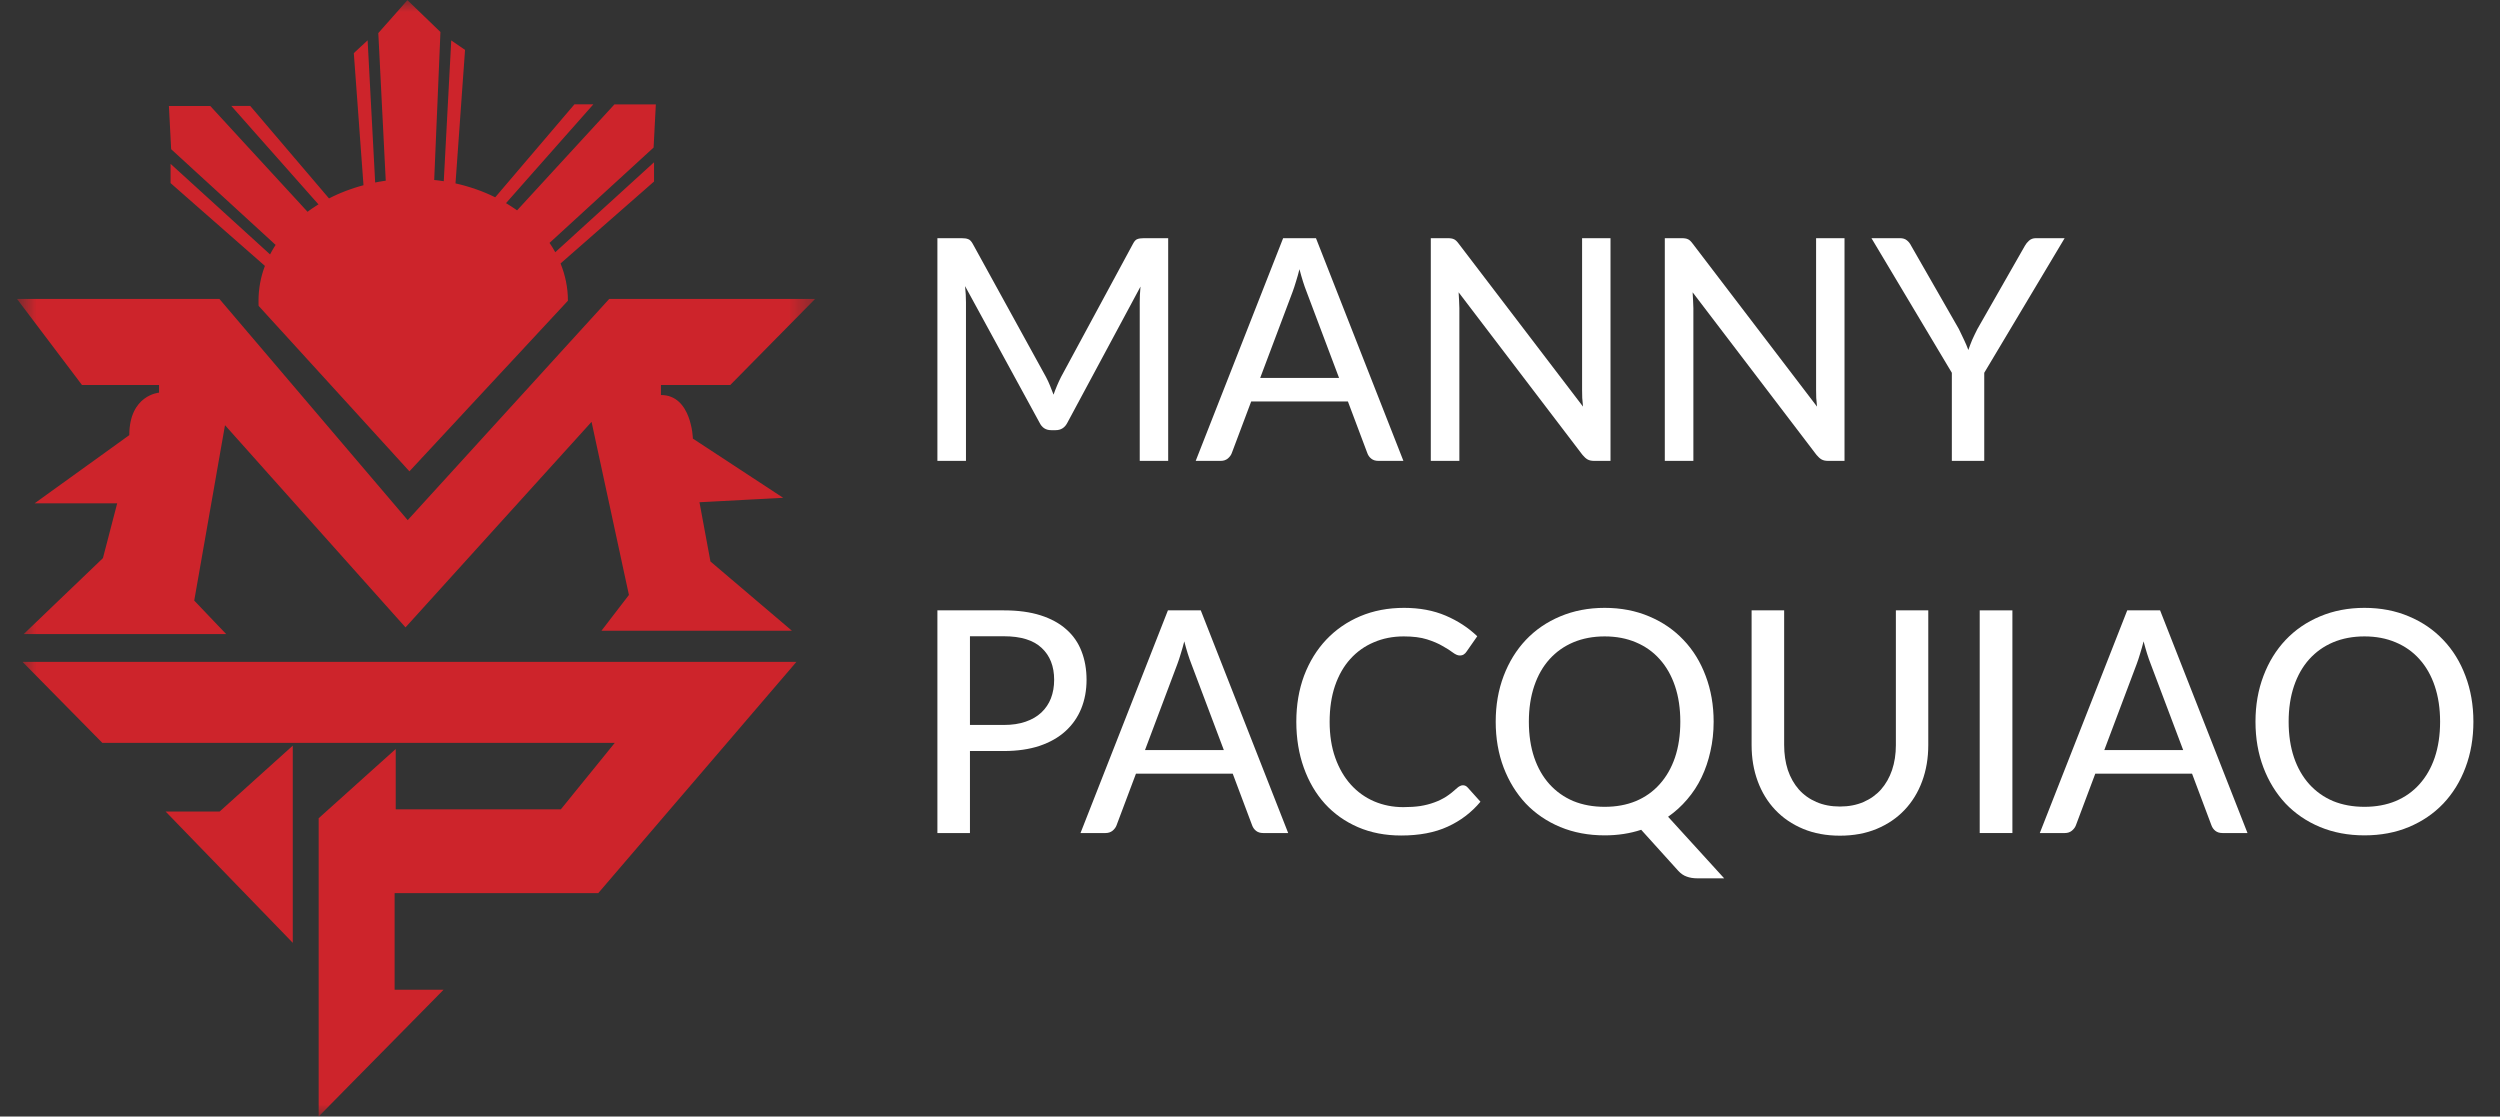 <svg width="103" height="46" viewBox="0 0 103 46" fill="none" xmlns="http://www.w3.org/2000/svg">
<rect x="0" y="0" width="103" height="46" fill="#333333" stroke="none"/>
<g id="partnership-mp 1" clip-path="url(#clip0_2156_7222)">
<g id="Clip path group">
<mask id="mask0_2156_7222" style="mask-type:luminance" maskUnits="userSpaceOnUse" x="0" y="0" width="34" height="46">
<g id="clip0_413_21045">
<path id="Vector" d="M33.584 0H0.701V46H33.584V0Z" fill="white"/>
</g>
</mask>
<g mask="url(#mask0_2156_7222)">
<g id="Group">
<path id="Vector_2" d="M6.552 15.855V16.177C6.552 16.177 6.532 16.179 6.499 16.185C6.465 16.19 6.417 16.201 6.36 16.218C6.303 16.235 6.236 16.26 6.164 16.295C6.093 16.329 6.016 16.373 5.94 16.431C5.863 16.489 5.787 16.559 5.715 16.646C5.643 16.732 5.576 16.834 5.519 16.955C5.461 17.076 5.414 17.216 5.38 17.377C5.347 17.537 5.327 17.72 5.327 17.927L4.84 18.278L4.352 18.63L3.865 18.981L3.377 19.332L2.89 19.683L2.402 20.034L1.914 20.386L1.427 20.737H4.828L4.755 21.019L4.681 21.301L4.608 21.583L4.534 21.866L4.461 22.148L4.388 22.43L4.314 22.712L4.241 22.994L3.833 23.386L3.425 23.777L3.017 24.168L2.608 24.559L2.2 24.95L1.792 25.342L1.384 25.733L0.976 26.124H9.319L9.154 25.951L8.989 25.779L8.825 25.607L8.66 25.434L8.496 25.262L8.331 25.089L8.167 24.916L8.002 24.744L8.161 23.841L8.319 22.938L8.478 22.034L8.636 21.131L8.795 20.228L8.953 19.325L9.111 18.421L9.27 17.518L10.2 18.559L11.129 19.601L12.059 20.642L12.988 21.683L13.918 22.724L14.848 23.766L15.777 24.807L16.707 25.848L17.665 24.79L18.623 23.731L19.581 22.673L20.539 21.614L21.497 20.556L22.456 19.497L23.414 18.439L24.372 17.38L24.564 18.272L24.757 19.163L24.949 20.055L25.142 20.946L25.334 21.838L25.527 22.729L25.719 23.621L25.912 24.512L25.77 24.697L25.629 24.881L25.487 25.065L25.346 25.249L25.204 25.433L25.063 25.618L24.922 25.802L24.78 25.986H32.627L32.207 25.629L31.788 25.273L31.368 24.916L30.948 24.559L30.529 24.202L30.109 23.846L29.69 23.489L29.27 23.132L29.214 22.827L29.157 22.522L29.101 22.217L29.044 21.912L28.988 21.607L28.931 21.302L28.875 20.997L28.818 20.692L29.25 20.67L29.681 20.647L30.112 20.624L30.543 20.601L30.974 20.578L31.405 20.556L31.836 20.533L32.267 20.51L31.802 20.205L31.337 19.9L30.872 19.595L30.407 19.29L29.942 18.985L29.477 18.68L29.012 18.375L28.546 18.07C28.546 18.07 28.546 18.042 28.542 17.993C28.538 17.944 28.532 17.874 28.52 17.79C28.508 17.706 28.491 17.608 28.465 17.502C28.44 17.397 28.407 17.285 28.365 17.172C28.322 17.06 28.27 16.948 28.205 16.843C28.141 16.738 28.064 16.64 27.972 16.555C27.881 16.471 27.775 16.401 27.652 16.352C27.529 16.302 27.39 16.275 27.231 16.275V15.861H30.088L30.525 15.418L30.961 14.975L31.398 14.532L31.834 14.089L32.271 13.646L32.708 13.203L33.144 12.76L33.581 12.317H25.099L24.061 13.456L23.023 14.595L21.986 15.735L20.948 16.874L19.91 18.013L18.873 19.152L17.835 20.291L16.797 21.43L15.828 20.291L14.858 19.152L13.888 18.013L12.919 16.874L11.949 15.735L10.979 14.595L10.009 13.456L9.04 12.317H0.701L1.035 12.76L1.37 13.203L1.704 13.646L2.039 14.089L2.373 14.532L2.708 14.975L3.043 15.418L3.377 15.861H6.552L6.552 15.855Z" fill="#CD242B"/>
<path id="Vector_3" d="M4.216 30.606H6.855H9.494H12.133H14.772H17.412H20.051H22.69H25.329L25.051 30.948L24.774 31.29L24.496 31.633L24.218 31.975L23.94 32.317L23.662 32.659L23.385 33.002L23.107 33.344H22.256H21.406H20.556H19.705H18.854H18.004H17.154H16.304V33.033V32.723V32.412V32.102V31.79V31.48V31.169V30.859L15.906 31.216L15.509 31.572L15.113 31.928L14.716 32.285L14.319 32.642L13.922 32.999L13.525 33.355L13.129 33.712V35.248V36.784V38.32V39.856V41.392V42.928V44.464V46L13.772 45.347L14.415 44.694L15.059 44.041L15.703 43.388L16.346 42.736L16.989 42.083L17.633 41.43L18.276 40.776H18.024H17.772H17.519H17.267H17.015H16.763H16.51H16.258V40.279V39.782V39.284V38.786V38.289V37.791V37.293V36.796H17.307H18.356H19.404H20.454H21.502H22.551H23.6H24.649L25.669 35.605L26.69 34.414L27.71 33.223L28.731 32.033L29.752 30.842L30.772 29.651L31.792 28.46L32.813 27.269H28.828H24.842H20.856H16.87H12.884H8.899H4.913H0.928L1.339 27.686L1.75 28.103L2.16 28.52L2.571 28.937L2.982 29.354L3.394 29.771L3.805 30.189L4.216 30.606Z" fill="#CD242B"/>
<path id="Vector_4" d="M6.824 33.436L7.479 34.112L8.133 34.788L8.789 35.464L9.443 36.14L10.098 36.816L10.753 37.492L11.408 38.168L12.062 38.844V37.828V36.813V35.798V34.782V33.767V32.752V31.736V30.721L11.685 31.06L11.308 31.399L10.931 31.739L10.554 32.078L10.178 32.418L9.801 32.757L9.424 33.097L9.047 33.436H8.769H8.491H8.213H7.935H7.657H7.38H7.102H6.824Z" fill="#CD242B"/>
<path id="Vector_5" d="M11.356 10.09C11.346 10.106 11.336 10.122 11.325 10.138C11.315 10.154 11.305 10.17 11.295 10.186C11.285 10.202 11.275 10.218 11.265 10.235C11.255 10.251 11.246 10.268 11.236 10.284C11.226 10.3 11.217 10.316 11.207 10.333C11.198 10.35 11.189 10.366 11.18 10.382C11.171 10.399 11.162 10.415 11.153 10.432C11.144 10.449 11.136 10.466 11.127 10.482L10.615 10.016L10.102 9.549L9.59 9.083L9.077 8.616L8.565 8.15L8.053 7.684L7.54 7.217L7.028 6.751V7.544L7.513 7.97L7.999 8.397L8.485 8.823L8.971 9.249L9.456 9.676L9.942 10.102L10.428 10.528L10.914 10.955C10.892 11.011 10.872 11.069 10.853 11.126C10.834 11.183 10.816 11.242 10.8 11.3C10.784 11.358 10.768 11.417 10.755 11.476C10.741 11.535 10.729 11.594 10.718 11.655C10.707 11.714 10.697 11.775 10.689 11.835C10.681 11.895 10.674 11.957 10.668 12.018C10.662 12.078 10.658 12.14 10.655 12.202C10.652 12.263 10.651 12.325 10.651 12.388C10.651 12.397 10.651 12.406 10.651 12.415C10.651 12.424 10.651 12.433 10.651 12.442C10.651 12.451 10.651 12.46 10.651 12.469C10.651 12.478 10.651 12.487 10.651 12.496C10.652 12.505 10.651 12.514 10.652 12.523C10.652 12.532 10.653 12.54 10.653 12.549C10.653 12.558 10.654 12.567 10.654 12.576C10.654 12.584 10.655 12.594 10.655 12.602L11.165 13.162L11.676 13.721L12.186 14.28L12.696 14.84L13.206 15.399L13.716 15.959L14.226 16.518L14.736 17.078L15.002 17.37L15.269 17.663L15.536 17.956L15.802 18.248L16.069 18.541L16.335 18.834L16.602 19.126L16.868 19.419L17.128 19.139L17.388 18.859L17.648 18.58L17.908 18.3L18.168 18.02L18.427 17.741L18.688 17.461L18.947 17.181L19.503 16.582L20.06 15.983L20.616 15.384L21.173 14.786L21.729 14.187L22.285 13.588L22.842 12.989L23.398 12.39C23.398 12.323 23.396 12.257 23.393 12.191C23.39 12.124 23.385 12.058 23.379 11.993C23.372 11.928 23.364 11.862 23.354 11.797C23.345 11.732 23.333 11.668 23.32 11.603C23.308 11.539 23.293 11.476 23.277 11.412C23.261 11.349 23.244 11.286 23.225 11.224C23.206 11.162 23.186 11.1 23.164 11.038C23.142 10.976 23.119 10.915 23.094 10.855L23.576 10.433L24.058 10.011L24.539 9.589L25.02 9.167L25.502 8.745L25.983 8.323L26.465 7.901L26.946 7.479V6.686L26.438 7.149L25.929 7.612L25.42 8.076L24.911 8.539L24.402 9.002L23.893 9.465L23.385 9.929L22.876 10.392C22.867 10.376 22.858 10.359 22.849 10.343C22.839 10.327 22.83 10.31 22.821 10.294C22.811 10.278 22.802 10.261 22.792 10.245C22.782 10.229 22.773 10.213 22.763 10.197C22.753 10.181 22.743 10.165 22.733 10.149C22.723 10.133 22.713 10.117 22.703 10.102C22.692 10.086 22.682 10.07 22.672 10.055C22.662 10.039 22.651 10.023 22.64 10.008L23.176 9.517L23.712 9.026L24.248 8.535L24.784 8.043L25.32 7.552L25.857 7.061L26.392 6.57L26.928 6.079L26.94 5.857L26.951 5.634L26.963 5.412L26.974 5.19L26.986 4.967L26.997 4.745L27.009 4.522L27.02 4.3H25.316L24.815 4.846L24.313 5.392L23.811 5.938L23.31 6.483L22.808 7.029L22.307 7.575L21.805 8.121L21.304 8.667C21.286 8.654 21.267 8.641 21.249 8.628C21.23 8.615 21.212 8.602 21.193 8.59C21.174 8.577 21.155 8.565 21.136 8.552C21.117 8.539 21.099 8.527 21.079 8.514C21.06 8.502 21.041 8.49 21.021 8.477C21.002 8.465 20.983 8.453 20.964 8.441C20.944 8.429 20.925 8.417 20.905 8.405C20.886 8.393 20.866 8.382 20.847 8.37L21.297 7.861L21.746 7.352L22.196 6.843L22.646 6.334L23.096 5.825L23.546 5.317L23.996 4.808L24.446 4.299H23.667L23.259 4.777L22.851 5.256L22.443 5.735L22.035 6.214L21.627 6.692L21.219 7.171L20.811 7.65L20.403 8.129C20.34 8.098 20.276 8.068 20.212 8.038C20.148 8.008 20.083 7.98 20.017 7.952C19.952 7.925 19.885 7.898 19.818 7.872C19.751 7.846 19.683 7.822 19.615 7.798C19.547 7.774 19.478 7.751 19.408 7.729C19.338 7.706 19.269 7.686 19.198 7.665C19.126 7.645 19.055 7.626 18.984 7.607C18.912 7.589 18.839 7.572 18.766 7.556L18.816 6.868L18.865 6.18L18.914 5.493L18.963 4.805L19.012 4.118L19.061 3.43L19.111 2.742L19.16 2.055L19.089 2.006L19.018 1.957L18.947 1.909L18.876 1.86L18.805 1.811L18.734 1.763L18.663 1.714L18.591 1.665L18.553 2.391L18.514 3.116L18.476 3.841L18.437 4.566L18.399 5.291L18.36 6.016L18.322 6.742L18.283 7.467C18.267 7.464 18.25 7.462 18.235 7.459C18.218 7.457 18.202 7.454 18.185 7.452C18.169 7.45 18.152 7.447 18.136 7.445C18.12 7.443 18.103 7.441 18.087 7.438C18.07 7.437 18.054 7.434 18.038 7.432C18.021 7.43 18.005 7.428 17.988 7.426C17.972 7.424 17.956 7.422 17.939 7.421C17.922 7.419 17.906 7.417 17.889 7.415L17.921 6.653L17.953 5.891L17.985 5.129L18.018 4.366L18.05 3.604L18.082 2.842L18.114 2.08L18.146 1.318L17.976 1.154L17.806 0.99L17.636 0.826L17.466 0.662L17.296 0.498L17.126 0.335L16.956 0.171L16.786 0.007L16.636 0.176L16.486 0.346L16.336 0.515L16.186 0.685L16.037 0.854L15.886 1.023L15.736 1.193L15.586 1.362L15.625 2.123L15.663 2.883L15.701 3.643L15.739 4.403L15.778 5.164L15.816 5.924L15.854 6.684L15.893 7.445C15.874 7.447 15.855 7.45 15.837 7.453C15.819 7.455 15.801 7.458 15.783 7.461C15.764 7.464 15.746 7.467 15.728 7.47C15.71 7.473 15.692 7.476 15.673 7.479C15.655 7.482 15.637 7.485 15.619 7.488C15.601 7.491 15.582 7.495 15.565 7.498C15.546 7.501 15.529 7.505 15.511 7.509C15.492 7.512 15.475 7.515 15.457 7.519L15.418 6.787L15.379 6.055L15.34 5.322L15.301 4.59L15.262 3.858L15.223 3.126L15.185 2.394L15.146 1.662L15.075 1.728L15.004 1.794L14.933 1.859L14.861 1.925L14.79 1.991L14.719 2.057L14.648 2.123L14.577 2.189L14.627 2.869L14.677 3.55L14.727 4.23L14.777 4.91L14.826 5.59L14.876 6.27L14.926 6.95L14.976 7.631C14.913 7.647 14.85 7.665 14.787 7.684C14.725 7.702 14.664 7.721 14.602 7.741C14.541 7.761 14.48 7.782 14.42 7.803C14.36 7.824 14.3 7.846 14.24 7.869C14.181 7.891 14.122 7.915 14.064 7.939C14.006 7.963 13.948 7.988 13.891 8.013C13.834 8.039 13.778 8.065 13.721 8.092C13.665 8.119 13.61 8.146 13.555 8.175L13.149 7.698L12.744 7.222L12.338 6.746L11.932 6.27L11.527 5.793L11.121 5.317L10.716 4.841L10.31 4.365H9.531L9.98 4.872L10.428 5.379L10.877 5.886L11.326 6.393L11.775 6.9L12.223 7.407L12.672 7.914L13.121 8.421C13.101 8.433 13.082 8.445 13.062 8.457C13.043 8.47 13.024 8.482 13.005 8.494C12.985 8.507 12.966 8.519 12.948 8.531C12.929 8.544 12.91 8.557 12.891 8.569C12.872 8.582 12.854 8.594 12.835 8.607C12.817 8.62 12.798 8.633 12.78 8.646C12.762 8.659 12.744 8.672 12.725 8.685C12.707 8.698 12.689 8.712 12.671 8.726L12.17 8.18L11.669 7.636L11.168 7.091L10.667 6.546L10.166 6.002L9.665 5.456L9.164 4.911L8.663 4.366H6.959L6.971 4.589L6.982 4.811L6.994 5.034L7.005 5.256L7.017 5.479L7.028 5.701L7.04 5.923L7.051 6.146L7.59 6.639L8.128 7.133L8.667 7.626L9.206 8.12L9.744 8.613L10.283 9.107L10.821 9.6L11.359 10.094L11.356 10.09Z" fill="#CD242B"/>
</g>
</g>
</g>
<path id="Vector_6" d="M48.129 9.813V18.988H46.957V12.459C46.957 12.361 46.959 12.256 46.964 12.145C46.972 12.035 46.98 11.922 46.989 11.807L43.979 17.41C43.874 17.619 43.713 17.723 43.494 17.723H43.306C43.087 17.723 42.928 17.619 42.827 17.41L39.761 11.788C39.786 12.026 39.798 12.25 39.798 12.459V18.988H38.621V9.813H39.616C39.733 9.813 39.824 9.826 39.887 9.852C39.954 9.873 40.017 9.937 40.076 10.043L43.098 15.538C43.157 15.649 43.211 15.766 43.261 15.889C43.312 16.013 43.36 16.136 43.406 16.26C43.494 16.009 43.597 15.766 43.715 15.531L46.68 10.043C46.735 9.937 46.794 9.873 46.857 9.852C46.924 9.826 47.016 9.813 47.134 9.813H48.129Z" fill="white"/>
<path id="Vector_7" d="M55.169 15.57L53.828 12.011C53.731 11.768 53.635 11.462 53.538 11.091C53.492 11.274 53.444 11.445 53.394 11.602C53.347 11.76 53.301 11.9 53.255 12.024L51.92 15.57H55.169ZM57.82 18.988H56.787C56.67 18.988 56.573 18.958 56.498 18.898C56.422 18.839 56.367 18.762 56.334 18.669L55.534 16.541H51.549L50.749 18.669C50.72 18.749 50.665 18.824 50.585 18.892C50.506 18.956 50.409 18.988 50.296 18.988H49.263L52.865 9.813H54.218L57.82 18.988Z" fill="white"/>
<path id="Vector_8" d="M66.353 9.813V18.988H65.673C65.568 18.988 65.48 18.969 65.409 18.93C65.342 18.892 65.272 18.83 65.201 18.745L60.095 12.043C60.103 12.158 60.109 12.271 60.114 12.382C60.122 12.492 60.126 12.597 60.126 12.695V18.988H58.949V9.813H59.641C59.759 9.813 59.847 9.828 59.906 9.858C59.965 9.884 60.03 9.945 60.101 10.043L65.22 16.752C65.207 16.628 65.197 16.509 65.188 16.394C65.184 16.275 65.182 16.164 65.182 16.062V9.813H66.353Z" fill="white"/>
<path id="Vector_9" d="M75.994 9.813V18.988H75.314C75.209 18.988 75.121 18.969 75.05 18.93C74.983 18.892 74.913 18.83 74.842 18.745L69.736 12.043C69.744 12.158 69.751 12.271 69.755 12.382C69.763 12.492 69.767 12.597 69.767 12.695V18.988H68.59V9.813H69.282C69.4 9.813 69.488 9.828 69.547 9.858C69.606 9.884 69.671 9.945 69.742 10.043L74.861 16.752C74.848 16.628 74.838 16.509 74.829 16.394C74.825 16.275 74.823 16.164 74.823 16.062V9.813H75.994Z" fill="white"/>
<path id="Vector_10" d="M81.751 15.359V18.988H80.416V15.359L77.104 9.813H78.281C78.399 9.813 78.493 9.843 78.565 9.903C78.636 9.958 78.695 10.033 78.741 10.127L80.706 13.557C80.785 13.715 80.857 13.864 80.92 14.005C80.987 14.145 81.046 14.284 81.096 14.42C81.142 14.284 81.195 14.145 81.253 14.005C81.316 13.864 81.388 13.715 81.468 13.557L83.425 10.127C83.467 10.05 83.524 9.98 83.595 9.916C83.671 9.847 83.765 9.813 83.879 9.813H85.063L81.751 15.359Z" fill="white"/>
<path id="Vector_11" d="M41.36 29.868C41.7 29.868 41.998 29.823 42.254 29.734C42.514 29.645 42.73 29.519 42.903 29.357C43.079 29.191 43.211 28.995 43.299 28.769C43.387 28.539 43.431 28.286 43.431 28.009C43.431 27.451 43.259 27.012 42.915 26.693C42.575 26.373 42.057 26.214 41.36 26.214H39.962V29.868H41.36ZM41.36 25.147C41.939 25.147 42.443 25.215 42.871 25.351C43.299 25.488 43.654 25.681 43.935 25.933C44.216 26.18 44.424 26.48 44.559 26.833C44.697 27.187 44.766 27.579 44.766 28.009C44.766 28.439 44.693 28.835 44.546 29.197C44.399 29.555 44.183 29.864 43.897 30.124C43.612 30.384 43.255 30.586 42.827 30.731C42.403 30.871 41.914 30.942 41.36 30.942H39.962V34.321H38.621V25.147H41.36Z" fill="white"/>
<path id="Vector_12" d="M50.422 30.903L49.081 27.345C48.985 27.102 48.888 26.795 48.792 26.424C48.746 26.608 48.697 26.778 48.647 26.936C48.601 27.093 48.555 27.234 48.508 27.357L47.174 30.903H50.422ZM53.073 34.321H52.041C51.923 34.321 51.827 34.291 51.751 34.232C51.675 34.172 51.621 34.096 51.587 34.002L50.788 31.874H46.802L46.002 34.002C45.973 34.083 45.919 34.157 45.839 34.225C45.759 34.289 45.663 34.321 45.549 34.321H44.517L48.118 25.147H49.472L53.073 34.321Z" fill="white"/>
<path id="Vector_13" d="M60.271 32.353C60.347 32.353 60.412 32.383 60.466 32.443L60.995 33.031C60.626 33.474 60.175 33.816 59.642 34.059C59.113 34.302 58.475 34.423 57.727 34.423C57.073 34.423 56.479 34.308 55.946 34.078C55.417 33.848 54.963 33.527 54.586 33.114C54.212 32.7 53.922 32.206 53.717 31.631C53.511 31.056 53.408 30.424 53.408 29.734C53.408 29.044 53.515 28.411 53.729 27.836C53.948 27.261 54.252 26.767 54.642 26.354C55.033 25.941 55.499 25.619 56.04 25.389C56.586 25.159 57.188 25.044 57.847 25.044C58.489 25.044 59.06 25.151 59.56 25.364C60.059 25.577 60.494 25.86 60.863 26.214L60.422 26.846C60.393 26.893 60.355 26.931 60.309 26.961C60.267 26.991 60.21 27.006 60.139 27.006C60.059 27.006 59.965 26.965 59.856 26.884C59.751 26.803 59.61 26.714 59.434 26.616C59.262 26.514 59.048 26.422 58.791 26.341C58.535 26.26 58.216 26.22 57.834 26.22C57.385 26.22 56.974 26.301 56.6 26.463C56.227 26.62 55.904 26.85 55.631 27.153C55.362 27.451 55.152 27.819 55.001 28.258C54.854 28.692 54.781 29.184 54.781 29.734C54.781 30.292 54.858 30.788 55.014 31.223C55.169 31.657 55.383 32.025 55.656 32.328C55.929 32.63 56.25 32.86 56.619 33.018C56.989 33.175 57.388 33.254 57.816 33.254C58.076 33.254 58.309 33.239 58.514 33.209C58.724 33.175 58.915 33.126 59.087 33.062C59.264 32.999 59.43 32.918 59.585 32.82C59.74 32.718 59.893 32.596 60.044 32.456C60.078 32.426 60.114 32.402 60.151 32.385C60.189 32.364 60.229 32.353 60.271 32.353Z" fill="white"/>
<path id="Vector_14" d="M62.989 29.734C62.989 30.283 63.063 30.775 63.21 31.21C63.357 31.64 63.566 32.006 63.839 32.309C64.112 32.611 64.439 32.843 64.822 33.005C65.208 33.163 65.638 33.241 66.112 33.241C66.587 33.241 67.015 33.163 67.397 33.005C67.783 32.843 68.11 32.611 68.379 32.309C68.652 32.006 68.862 31.64 69.009 31.21C69.156 30.775 69.229 30.283 69.229 29.734C69.229 29.189 69.156 28.699 69.009 28.264C68.862 27.83 68.652 27.462 68.379 27.159C68.11 26.857 67.783 26.625 67.397 26.463C67.015 26.301 66.587 26.22 66.112 26.22C65.638 26.22 65.208 26.301 64.822 26.463C64.439 26.625 64.112 26.857 63.839 27.159C63.566 27.462 63.357 27.83 63.21 28.264C63.063 28.699 62.989 29.189 62.989 29.734ZM71.036 36.187H69.928C69.764 36.187 69.619 36.163 69.493 36.116C69.368 36.074 69.25 35.993 69.141 35.874L67.617 34.187C67.155 34.34 66.654 34.417 66.112 34.417C65.445 34.417 64.834 34.302 64.28 34.072C63.73 33.842 63.258 33.52 62.863 33.107C62.473 32.69 62.169 32.196 61.95 31.625C61.732 31.05 61.623 30.42 61.623 29.734C61.623 29.052 61.732 28.424 61.95 27.849C62.169 27.274 62.473 26.78 62.863 26.367C63.258 25.95 63.73 25.626 64.28 25.396C64.834 25.162 65.445 25.044 66.112 25.044C66.784 25.044 67.395 25.162 67.945 25.396C68.494 25.626 68.967 25.95 69.361 26.367C69.756 26.78 70.06 27.274 70.274 27.849C70.492 28.424 70.602 29.052 70.602 29.734C70.602 30.16 70.558 30.567 70.469 30.954C70.385 31.337 70.264 31.695 70.104 32.028C69.945 32.36 69.747 32.662 69.512 32.935C69.281 33.207 69.019 33.446 68.725 33.65L71.036 36.187Z" fill="white"/>
<path id="Vector_15" d="M75.805 33.229C76.166 33.229 76.49 33.167 76.775 33.043C77.06 32.92 77.302 32.747 77.499 32.526C77.696 32.3 77.847 32.034 77.952 31.727C78.057 31.416 78.11 31.073 78.11 30.699V25.147H79.445V30.699C79.445 31.235 79.361 31.732 79.193 32.187C79.025 32.643 78.784 33.037 78.469 33.369C78.154 33.702 77.772 33.961 77.323 34.149C76.874 34.336 76.368 34.43 75.805 34.43C75.243 34.43 74.737 34.336 74.288 34.149C73.839 33.961 73.457 33.702 73.142 33.369C72.827 33.037 72.586 32.643 72.418 32.187C72.25 31.732 72.166 31.235 72.166 30.699V25.147H73.507V30.692C73.507 31.067 73.558 31.41 73.658 31.721C73.763 32.032 73.914 32.3 74.112 32.526C74.309 32.747 74.55 32.92 74.836 33.043C75.121 33.167 75.444 33.229 75.805 33.229Z" fill="white"/>
<path id="Vector_16" d="M82.911 34.321H81.564V25.147H82.911V34.321Z" fill="white"/>
<path id="Vector_17" d="M89.947 30.903L88.605 27.345C88.509 27.102 88.412 26.795 88.316 26.424C88.269 26.608 88.221 26.778 88.171 26.936C88.125 27.093 88.078 27.234 88.032 27.357L86.697 30.903H89.947ZM92.597 34.321H91.564C91.447 34.321 91.35 34.291 91.275 34.232C91.199 34.172 91.145 34.096 91.111 34.002L90.312 31.874H86.326L85.527 34.002C85.497 34.083 85.443 34.157 85.362 34.225C85.283 34.289 85.187 34.321 85.073 34.321H84.04L87.642 25.147H88.996L92.597 34.321Z" fill="white"/>
<path id="Vector_18" d="M101.904 29.734C101.904 30.42 101.795 31.05 101.577 31.625C101.363 32.196 101.058 32.69 100.664 33.107C100.27 33.52 99.797 33.842 99.247 34.072C98.698 34.302 98.087 34.417 97.415 34.417C96.748 34.417 96.137 34.302 95.583 34.072C95.033 33.842 94.561 33.52 94.166 33.107C93.776 32.69 93.471 32.196 93.254 31.625C93.035 31.05 92.926 30.42 92.926 29.734C92.926 29.052 93.035 28.424 93.254 27.849C93.471 27.274 93.776 26.78 94.166 26.367C94.561 25.95 95.033 25.626 95.583 25.396C96.137 25.162 96.748 25.044 97.415 25.044C98.087 25.044 98.698 25.162 99.247 25.396C99.797 25.626 100.27 25.95 100.664 26.367C101.058 26.78 101.363 27.274 101.577 27.849C101.795 28.424 101.904 29.052 101.904 29.734ZM100.532 29.734C100.532 29.189 100.458 28.699 100.311 28.264C100.165 27.83 99.955 27.462 99.682 27.159C99.413 26.857 99.085 26.625 98.699 26.463C98.317 26.301 97.89 26.22 97.415 26.22C96.941 26.22 96.51 26.301 96.124 26.463C95.742 26.625 95.415 26.857 95.142 27.159C94.87 27.462 94.66 27.83 94.513 28.264C94.366 28.699 94.292 29.189 94.292 29.734C94.292 30.283 94.366 30.775 94.513 31.21C94.66 31.64 94.87 32.006 95.142 32.309C95.415 32.611 95.742 32.843 96.124 33.005C96.51 33.163 96.941 33.241 97.415 33.241C97.89 33.241 98.317 33.163 98.699 33.005C99.085 32.843 99.413 32.611 99.682 32.309C99.955 32.006 100.165 31.64 100.311 31.21C100.458 30.775 100.532 30.283 100.532 29.734Z" fill="white"/>
</g>
<defs>
<clipPath id="clip0_2156_7222">
<rect width="102" height="46" fill="white" transform="translate(0.287)"/>
</clipPath>
</defs>
</svg>
